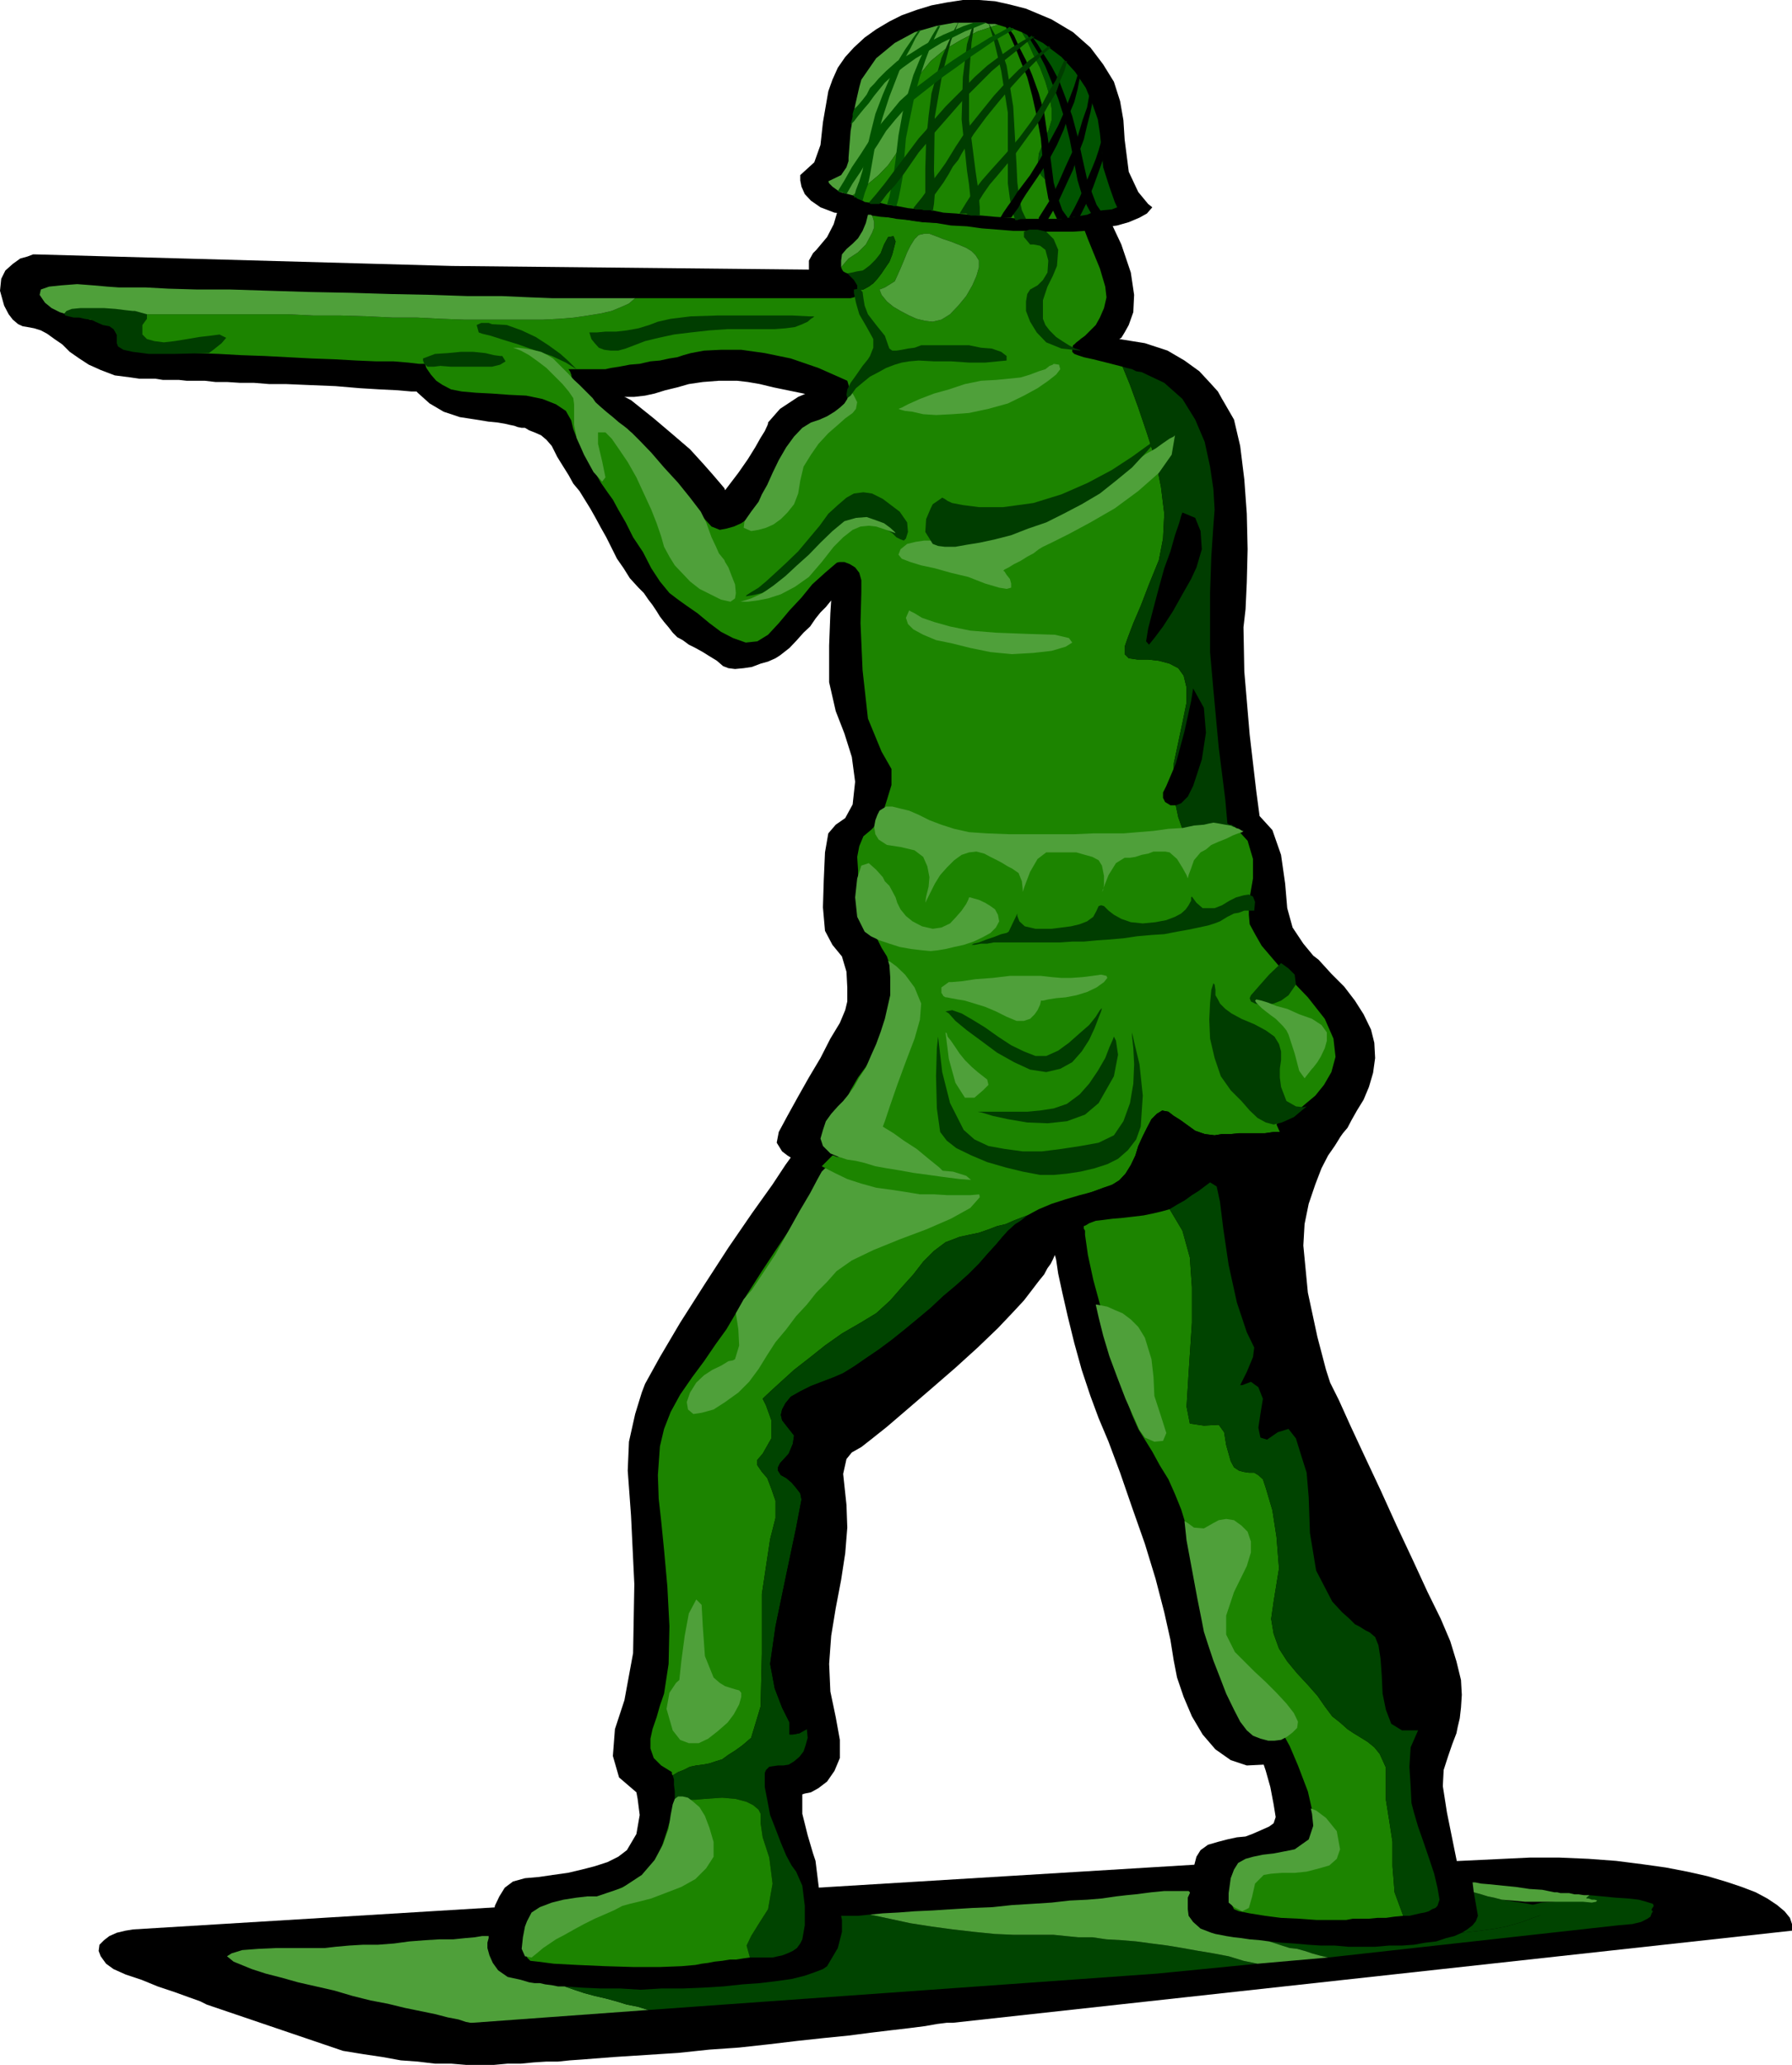 <svg height="480" viewBox="0 0 312.624 360" width="416.832" xmlns="http://www.w3.org/2000/svg"><path style="fill:#000" d="M453.95 577.545v-1.152l-.36-1.08-.936-1.152-1.296-1.08-1.728-1.152-2.016-1.08-2.448-.936-2.808-.936-3.168-.936-3.528-.792-3.744-.72-4.104-.576-4.536-.576-4.824-.36-5.04-.216h-5.256l-16.632.792h-33.624l-1.152.144h-2.016L164.51 577.329l-1.296.216-1.512.36-1.296.576-.936.72-.792.792-.144 1.08.36.936.936 1.296 1.296.936 2.088.936 2.808.936 2.808 1.152 2.808.936 2.592.936 2.016.72 1.152.576 23.76 8.064 3.528.576 3.384.504 3.168.576 2.952.216 3.024.36h2.808l2.592.216h4.896l2.376-.216h2.304l2.232-.216 2.232-.144h2.016l2.088-.216 2.088-.144 5.544-.432 5.616-.36 5.616-.36 5.472-.576 5.184-.36 5.256-.576 4.824-.576 4.68-.504 4.32-.432 3.888-.504 3.6-.432 3.096-.36 2.808-.36 2.016-.36 1.728-.216h1.08zm-156.384-289.44-77.4-.792-72.648-2.016h-.432l-.936.36-1.296.36-1.296.936-1.296 1.152-.72 1.44-.216 2.088.72 2.592.792 1.512.72.936.936.792.792.36.864.144 1.152.216 1.152.36 1.08.576 1.296.936 1.368.936 1.296 1.296 1.656 1.152 1.656 1.08 2.088.936 2.448.936 2.808.36 1.44.216h2.808l1.368.216h2.808l1.296.144h3.168l1.872.216h2.016l2.232.144h2.448l2.664.216h2.952l3.384.144 5.256.216 4.248.36 3.6.216 2.952.144 2.448.216h2.016l1.512.216h5.4l2.088.144h4.824l2.808.216h5.472l2.808.144h5.04l2.232.216h4.68l1.872-.216 1.656-.36 1.872-.576 2.088-.504 2.016-.576 2.448-.36 2.808-.216h3.168l1.872.216 2.088.36 2.376.576 2.448.504 2.808.576 2.592.792 2.808.72 2.664.72 2.592.792 2.448.72 2.016.576 2.016.72 1.512.432 1.08.36.936.36h.216l25.56-3.528-11.016-20.808z" transform="translate(-141.326 -240.945)"/><path style="fill:#000" d="M287.846 270.105v.432l.216 1.08v1.728l-.216 2.016-.36 2.232-.72 2.448-1.152 2.232-1.872 2.232-.576.576-.72 1.296v1.872l2.016 1.728.432.936 1.08 1.656.936 1.152.36-.792.216 1.872.576 1.512.36 1.296.216 1.512.144.72.792.36 1.08.432h1.296l1.152.144 1.08-.144.936-.216.576-.36.936.36.792 1.656 1.008 1.728 1.152.936-.936.144-2.376.432-3.384.72-4.104 1.152-4.32 1.296-3.888 1.656-3.168 2.088-2.088 2.376v.216l-.144.36-.432.936-.72 1.152-.936 1.656-1.296 2.088-1.656 2.376-2.304 3.024-.144-.36-.792-.936-1.296-1.512-1.656-1.872-2.232-2.448-3.024-2.592-3.312-2.808-3.96-3.168-7.632-3.96-.216-.36-.936-.72-1.152-1.296-1.872-1.512-2.232-1.512-2.808-1.296-3.168-1.152-3.528-.576h-3.384l-2.016.792-1.152.936-.36 1.08.144 1.152.936 1.296.936.936 1.368.792h-.576l-.576.144h-.72l-.936-.144-.936-.216-1.152-.576-1.296-.576-1.296-.72-1.512-.36-1.512-.216-1.296-.144h-2.808l.216.36.504 1.08.792 1.728 1.296 1.872 1.656 1.872 2.088 1.872 2.448 1.44 2.808.936 2.808.432 2.232.36 1.512.144 1.296.216.936.216.72.144.576.216.72.144h.576l.72.432.936.36 1.152.504.936.792.936 1.08.576 1.152.36.72.576.936.72 1.152.72 1.152.792 1.44 1.08 1.296.936 1.512.936 1.512.936 1.656.936 1.728.936 1.656.936 1.872.936 1.872 1.152 1.656 1.08 1.728 1.512 1.656.936.936.792 1.152.72.936.72 1.08.576.936.72.936.792.936.72.936.792.792.936.504 1.08.792 1.152.576 1.296.72 1.152.72 1.296.792 1.08.936.936.36 1.152.144 1.512-.144 1.44-.216 1.512-.576 1.296-.36 1.296-.576.792-.504 1.656-1.296 1.296-1.368 1.152-1.296 1.152-1.08.936-1.368.864-1.08.936-.936.936-1.152-.144 2.232-.216 5.616v6.408l1.152 5.04 1.512 3.888 1.296 4.104.576 4.32-.432 3.96-1.296 2.376-1.656 1.152-1.296 1.512-.576 3.312-.216 4.896-.144 4.68.36 4.104 1.296 2.448 1.656 2.016.792 2.664.144 2.736v2.448l-.36 1.512-.936 2.232-1.656 2.736-1.728 3.384-2.016 3.384-1.872 3.312-1.872 3.384-1.512 2.808-.36 1.872.936 1.512.936.72.576.36-.936 1.296-2.232 3.384-3.6 5.04-4.104 5.976-4.248 6.552-4.176 6.552-3.528 5.976-2.592 4.68-.576 1.512-1.152 3.744-1.08 4.824-.216 5.04.576 7.848.576 11.952-.216 12.024-1.512 8.208-1.656 5.04-.36 4.68 1.08 3.744 3.024 2.592.216 1.152.36 2.808-.576 3.312-1.656 2.808-1.512 1.152-1.872.936-2.232.72-2.232.576-2.448.576-2.592.36-2.448.36-2.448.216-2.088.576-1.44 1.08-.936 1.512-.792 1.656-.144 2.088v2.016l.144 2.088.432 2.088h1.08l1.152.144h3.744l2.232.216h2.592l3.024.144h19.944l3.384-.144 3.384-.216 14.4-.72.36-1.296.576-3.384.36-5.04-.72-5.832-.432-1.296-.936-3.168-.936-3.744v-3.384l.432-.144 1.08-.216 1.296-.72 1.512-1.152 1.296-1.872.936-2.232v-3.168l-.72-3.96-.936-4.464-.216-4.824.36-4.896.792-4.824.936-4.896.72-4.68.36-4.464-.144-3.96-.576-5.4.576-2.592.936-1.152 1.656-.936 1.656-1.296 2.808-2.232 3.528-3.024 4.104-3.528 4.32-3.744 3.888-3.528 3.528-3.384 2.664-2.808 1.872-2.016 1.44-1.872 1.152-1.512.936-1.152.576-1.08.576-.792.36-.72.36-.792.216.792.36 2.448.72 3.312.936 4.104 1.152 4.68 1.296 4.68 1.512 4.536 1.44 3.888 1.728 4.104 2.016 5.4 2.088 6.048 2.232 6.336 1.872 6.12 1.512 5.832 1.08 4.824.576 3.6.576 2.952 1.152 3.384 1.44 3.384 1.872 3.168 2.232 2.592 2.664 1.872 2.808.936 2.952-.144.36 1.08.792 2.808.576 3.024.36 2.232-.36 1.08-.792.576-1.296.576-1.656.72-1.152.432-1.512.144-1.656.36-1.656.432-1.728.504-1.296.936-.72 1.152-.432 1.656v3.168l.576 2.304.936 1.8 1.872 1.728.792.576 1.296.36 1.656.36 1.872.36 2.232.36 2.448.216 2.448.36 2.592.216 2.592.144 2.448.216 2.448.216 2.016.144h1.872l1.728.216h3.528l1.872-.216 2.088-.36 2.016-.576 2.088-.72 1.656-.792 1.296-1.08.576-1.296-.216-4.32-1.296-6.336-1.296-6.408-.72-4.608.144-2.808.792-2.448.72-2.088.72-1.872.216-1.08.36-1.512.216-1.872.144-2.232-.144-2.592-.792-3.24-1.08-3.528-1.656-3.888-2.304-4.68-2.592-5.616-2.808-5.976-2.808-6.192-2.808-5.976-2.448-5.256-2.016-4.464-1.512-3.024-.72-2.232-1.512-5.76-1.656-7.704-.792-8.208.216-3.744.72-3.528 1.152-3.384 1.08-2.808 1.152-2.232 1.152-1.656.72-1.152.216-.36.144-.216.36-.504.792-.936.72-1.368.936-1.656 1.152-1.872.936-2.232.72-2.448.36-2.592-.144-2.664-.576-2.304-1.296-2.664-1.512-2.376-1.872-2.448-2.232-2.232-2.232-2.448-.936-.72-1.728-2.088-1.872-2.808-.936-3.384-.36-4.248-.72-5.04-1.512-4.32-2.232-2.448-.576-4.32-1.152-9.864-.936-11.016-.144-7.704.36-3.168.216-4.68.144-5.76-.144-6.192-.432-5.976-.72-5.832-1.08-4.608-1.872-3.24-.216-.36-.72-1.296-1.368-1.512-1.872-2.016-2.592-1.872-2.952-1.728-3.96-1.296-4.464-.72.36-.216.576-.936.72-1.296.792-2.232.144-3.024-.576-3.888-1.656-4.896-2.808-5.976-.216-.144-.72-.36-.936-.792-1.512-.72-1.872-.936-2.016-1.152-2.664-.936-2.808-1.08-3.168-.936-3.528-.792-3.744-.72-4.104-.36-4.464-.216-4.68.216-4.824.576z" transform="translate(-141.326 -240.945)"/><path style="fill:#1c8400" d="m369.494 414.825-3.384-3.528-2.592-3.024-2.088-2.448-1.152-2.016-.936-1.728-.144-1.656v-1.512l.144-1.512.576-3.312v-3.384l-.936-3.168-2.232-2.448-1.296.36-1.296.36-1.296.216h-3.96l-.72-.216-.576-.36-.72-2.016-.792-3.744v-5.616l1.512-7.128.72-3.528v-2.592l-.504-2.088-.936-1.296-1.512-.792-1.872-.504-1.872-.216h-1.872l-1.512-.216-.72-.72v-1.296l.576-1.656.936-2.448 1.296-3.024 1.44-3.744 1.728-4.248.72-3.744.216-4.32-.576-4.68-.936-4.68-1.512-4.68-1.512-4.464-1.44-3.96-1.296-3.168-2.808-.72-2.304-.576-1.656-.36-1.08-.36-.576-.216-.36-.36v-.576l.144-.576.216-.144.36-.36.576-.432.144-.144.792-.576.72-.72 1.152-1.152.72-1.296.72-1.656.432-1.872-.216-1.872-.936-3.168-1.152-2.808-.936-2.304-.72-1.872-2.232.216h-7.272l-2.448-.216-2.592-.144-2.808-.216-2.448-.144-2.592-.216-2.664-.216-2.232-.144-2.448-.216-2.016-.36-1.8-.216-1.872-.144-1.512-.216.216.576.144.576v.936l-.36.936-1.08 2.016-1.368 1.368-1.656 1.08-1.296 1.512.144.36.216.36.36.216.36.144h.216l.576.216h.576l.72-.216.36-.144.36-.216.432-.144.144-.216.936-.72.72-.936.792-1.152.576-1.512.72-1.296.936-.144.36.936-.576 2.232-.504 1.296-.792 1.152-.576.864-.72.936-.72.792-.792.576-.936.504-1.08.216v.216h1.872l.936-.216 1.08-.216-.144-.36v-.36l.144-.216.216-.36-.216.36-.144.216v.36l.144.36.936-.36.936-.576.792-.504.432-.936.576-1.296.576-1.368.576-1.44.576-1.152.72-1.152.72-.72.936-.216h.936l1.152.432 1.296.504 1.296.432 1.296.504 1.368.576.936.576.72.72.576.936v1.152l-.432 1.512-.72 1.656-1.08 1.872-1.368 1.656-1.44 1.512-1.512.936-1.512.36-1.296-.144-1.512-.36-1.296-.576-1.512-.792-1.224-.72-1.152-.936-.936-1.152-.36-.936-1.08.216-.936.216h-1.872v.36l-.216.36-.36.216-.576.144h-37.584l-1.08.936-1.296.576-1.728.72-1.872.432-2.232.36-2.448.36-2.592.216-2.808.144h-13.824l-3.888-.144-4.176-.216h-4.248l-4.536-.216-4.608-.144h-4.68l-4.536-.216h-32.904l-1.872.216h-3.168l.936.144 1.152.216 1.296.36 1.296.216 1.728.36.936.576.36.72.36.72.216.792.72.936 1.152.576 2.016.36 1.656.144h2.304l2.808.216 3.168.216 3.744.144 3.888.216 4.104.144 4.104.216 4.104.216 3.96.144 3.888.216 3.384.144h3.024l2.592.216 1.872.216h1.152l.936.144h1.44l1.728.216h2.016l2.448.144 2.448.216h2.592l2.592.216h15.192l.936-.216 1.44-.216 1.872-.36 1.728-.144 1.872-.432 1.656-.144 1.656-.36 1.368-.216 1.08-.36 1.296-.36 2.304-.432 2.952-.144h3.528l4.104.576 4.536.936 4.824 1.656 5.04 2.232.216.72.36 1.728-.36 2.016-1.512 1.872-1.08.576-.936.216-.936.144-.792.432-.936.504-.936 1.296-.936 2.088-1.08 3.024-.792 3.312-.144 3.168.576 2.664.936 2.232 1.08 1.872 1.296 1.512 1.296 1.08.936.576.936.36 1.152.216h1.152l.936.36.936.576.72.936.36 1.296v2.088l-.144 5.4.36 8.208.936 8.424 2.376 5.76 1.728 3.024v2.808l-.792 2.592-.72 2.232v.216l-.216.72-.72.936-1.152 1.152-1.296 1.08-.72 1.728-.36 1.872.144 2.232v2.232l-.144 2.448.144 2.592 1.368 2.448.864 1.296 1.152 1.152.72 1.44.936 1.512.576 1.728.576 1.872.216 2.232v2.232l-.432 2.232-.504 2.088-.792 1.728-.936 1.728-1.296 1.656-1.08 1.728-1.368 1.872-1.296 2.232-1.08 2.232-1.368 1.872-.936 1.656-.504 1.296-.432 1.368.216 1.08.72.936 1.512.936-.576.936-1.656 2.448-2.448 3.528-2.952 4.32-3.024 4.464-2.952 4.464-2.664 4.176-1.872 3.168-1.656 2.808-1.872 2.592-2.016 2.952-2.088 2.808-2.088 3.024-1.656 3.024-1.152 2.952-.72 3.024-.36 5.04.144 4.104.432 3.888.504 5.04.576 6.408.36 6.912-.144 6.552-.792 5.184-.72 2.088-.576 2.016-.72 2.088-.36 1.656v1.728l.576 1.656 1.296 1.296 1.872 1.152v.36l.144.216.936-.576.936-.36 1.152-.576 1.08-.216 1.152-.144 1.152-.216 1.08-.36 1.152-.36 1.08-.792 1.152-.72 1.296-.936 1.512-1.296 1.656-5.472.216-9.144v-10.44l1.44-9.576.936-3.672v-3.024l-.72-2.088-.72-1.872-.936-1.08-.792-1.152v-.936l.936-1.08 1.512-2.664v-3.168l-.936-2.592-.576-1.152.36-.36 1.152-1.08 1.656-1.512 2.304-2.088 2.592-2.016 2.808-2.232 2.952-2.088 3.24-1.872 2.736-1.656 2.448-2.232 2.016-2.304 2.016-2.232 1.728-2.232 1.872-1.872 2.016-1.512 2.448-.936 1.656-.36 1.728-.36 1.656-.576 1.512-.576 1.512-.36 1.296-.576 1.296-.504 1.152-.432 2.016-1.08 2.232-.936 2.448-.792 2.448-.72 2.232-.576 1.872-.72 1.656-.576 1.152-.72 1.08-1.152.936-1.512.792-1.656.504-1.656.792-1.728.72-1.44.792-1.512.936-.936.936-.576 1.08.216.936.72 1.152.72 1.296.936 1.296.936 1.656.576 1.728.216 1.296-.216h1.512l1.44-.144h4.536l1.512-.216h1.08l-.576-1.296.576-.792 1.512-.72 1.872-1.152 1.08-.936 1.728-1.44 1.512-1.872 1.296-2.232.72-2.664-.36-3.168-1.512-3.456z" transform="translate(-141.326 -240.945)"/><path style="fill:#040" d="m291.446 471.56-3.24 1.873-2.952 2.088-2.808 2.232-2.592 2.016-2.304 2.088-1.656 1.512-1.152 1.08-.36.36.576 1.152.936 2.592v3.168l-1.512 2.664-.936 1.08v.936l.792 1.152.936 1.08.72 1.872.72 2.088v3.024l-.936 3.672-1.44 9.576v10.44l-.216 9.144-1.656 5.472-1.512 1.296-1.296.936-1.152.72-1.08.792-1.152.36-1.08.36-1.152.216-1.152.144-1.08.216-1.152.576-.936.36-.936.576.216.72v.936l.144 1.152v1.296l.936.144h2.664l1.512-.144 3.168-.216 2.376.216 1.872.504 1.152.576.936.792.36.72v1.656l.36 2.448 1.152 3.528.576 4.536-.792 4.464-1.656 2.592-1.296 2.088-.792 1.656.576 2.088h3.96l.936-.216.72-.144.936-.36.936-.432.72-.504.576-.792.36-.72.432-2.448v-3.384l-.432-3.528-1.08-2.448-.792-1.08-.936-1.728-.936-2.232-.936-2.448-.936-2.376-.504-2.664-.432-2.232v-2.448l.216-.504.576-.576 1.512-.216h.936l.936-.144.936-.576.936-.792.72-.936.36-1.08.36-1.296-.144-1.512-1.296.72-1.152.216h-.576v-2.088l-1.296-2.592-1.296-3.384-.792-4.248.936-6.552 1.872-9 1.728-8.208.936-4.896-.216-1.08-.72-.936-.792-.936-.936-.792-.936-.504-.504-.792v-.576l.36-.72 1.512-1.656.72-1.728.216-1.44-1.368-1.728-.72-.936-.216-.936.216-.936.576-1.08.936-1.152 1.656-.936 1.872-.936 2.448-.936 1.512-.576 1.656-.72 1.872-1.152 2.088-1.44 2.232-1.512 2.232-1.656 2.16-1.728 2.448-2.016 2.232-1.872 2.232-2.088 2.232-1.872 2.088-1.872 1.872-1.872 1.44-1.656 1.512-1.656 1.152-1.368.936-1.08 1.08-.936 1.152-.792 1.152-.936-1.152.432-1.296.504-1.296.576-1.512.36-1.512.576-1.656.576-1.728.36-1.656.36-2.448.936-2.016 1.512-1.872 1.872-1.728 2.232-2.016 2.232-2.016 2.304-2.448 2.232z" transform="translate(-141.326 -240.945)"/><path style="fill:#1c8400" d="m275.318 573.8.792-4.463-.576-4.536-1.152-3.528-.36-2.448v-1.656l-.36-.72-.936-.792-1.152-.576-1.872-.504-2.376-.216-3.168.216-1.512.144h-2.664l-.936-.144-.144 1.296-.216 1.296-.576 1.512-.36 1.296-.936 2.808-.936 2.016-1.08 1.728-1.296 1.296-1.512.936-1.512.936-1.512.72-1.656.792-1.872.72-2.088.36-2.016.216-2.088.36-2.016.36-1.512.792-1.152.936-.72 1.656-.576 3.024-.144 1.656.144.936.576.576 1.296.144 2.808.36 4.104.216 4.896.216 4.824.144h4.68l3.744-.144 2.448-.216 1.08-.216 1.152-.144 1.08-.216 1.368-.144 1.296-.216h1.08l1.368-.216 1.08-.144-.576-2.088.792-1.656 1.296-2.088z" transform="translate(-141.326 -240.945)"/><path style="fill:#000" d="m350.414 448.593 2.016-1.512 1.152.72.576 2.664.576 4.68.936 6.336 1.44 6.552 1.728 5.184 1.296 2.664-.216 1.656-1.08 2.592-1.152 2.304h.36l1.512-.576 1.296.936.792 2.016-.432 2.664-.36 2.376.36 1.728 1.152.36 1.872-1.296 1.872-.576 1.296 1.656.936 3.024.936 2.952.36 4.32.216 6.192 1.08 6.552 2.808 5.4 1.728 1.872 1.296 1.152.936.936.72.36.576.36.576.36.72.36.936.792.576 1.44.36 2.304.216 2.952.144 3.168.576 2.808.936 2.448 1.872 1.152h2.808v-.216h.216v-.216l1.08-3.744-.36-5.184-1.296-5.256-1.872-4.32-1.656-2.952-2.808-5.256-3.384-6.696-3.744-7.488-3.744-7.848-3.384-7.272-2.592-6.048-1.296-4.248-.936-6.768-.36-6.696-.432-5.976-.504-4.32v-1.656l.36-1.872.72-1.872 1.152-1.872.72-1.872.792-1.728.144-1.296-.576-1.08-.144-.216v-.144h-.216v-.216h-1.08l-1.512.216h-4.536l-1.44.144h-1.512l-1.296.216-1.728-.216-1.656-.576-1.296-.936-1.296-.936-1.152-.72-.936-.72-1.08-.216-.936.576-.936.936-.792 1.512-.72 1.44-.792 1.728-.504 1.656-.792 1.656-.936 1.512-1.08 1.152-1.512.936-2.232.72-2.664.936-2.952.936-3.024 1.152-2.952 1.296-2.808 1.656-2.232 2.232-1.152 1.368-1.512 1.656-1.44 1.656-1.872 1.872-2.088 1.872-2.232 1.872-2.232 2.088-2.232 1.872-2.448 2.016-2.16 1.728-2.232 1.656-2.232 1.512-2.088 1.44-1.872 1.152-1.656.72-1.512.576-2.448.936-1.872.936-1.656.936-.936 1.152-.576 1.08-.216.936.216.936.72.936 1.368 1.728-.216 1.44-.72 1.728-1.512 1.656-.36.72v.576l.504.792.936.504.936.792.792.936.72.936.216 1.08-.936 4.896-1.728 8.208-1.872 9-.936 6.552.792 4.248 1.296 3.384 1.296 2.592v2.088h.576l1.152-.216 1.296-.72-.216-.576-.144-.576-.216-.504-.216-.576-1.44-4.536v-4.608l.72-4.32.72-3.744.792-4.896 1.08-6.912.216-7.848-1.656-7.416-.216-.432-.216-1.08.432-1.872 2.016-2.664.936-.936 1.512-1.08 1.872-1.296 2.448-1.728 2.376-1.872 3.024-2.016 2.88-2.232 3.24-2.448 3.312-2.448 3.384-2.808 3.384-2.808 3.168-2.952 3.168-3.024 2.952-2.952 2.808-3.168 2.448-3.24.36-.504.936-.576 1.368.36 1.08 2.592.36-.144.576-.36.576-.216.576-.216 2.016-.504 2.448-.432 2.448-.36 2.592-.576 2.448-.72 2.448-.576 1.8-.936z" transform="translate(-141.326 -240.945)"/><path style="fill:#003d00" d="m343.502 338.577-1.728 4.248-1.44 3.744-1.296 3.024-.936 2.448-.576 1.656v1.296l.72.72 1.512.216h1.872l1.872.216 1.872.504 1.512.792.936 1.296.504 2.088v2.592l-.72 3.528-1.512 7.128v5.616l.792 3.744.72 2.016.576.36.72.216h3.96l1.296-.216 1.296-.36 1.296-.36-.36-.216-.216-.144h-.36l-.36-.216-.36-4.104-1.152-9.144-.936-10.08-.576-6.552v-10.296l.216-6.336.36-5.4.216-2.808-.216-3.6-.576-3.888-.936-4.32-1.656-3.888-2.232-3.6-3.168-2.808-3.96-1.872-.936-.144-.72-.36-.936-.216-.72-.216 1.296 3.168 1.44 3.96 1.512 4.464 1.512 4.68.936 4.68.576 4.68-.216 4.32z" transform="translate(-141.326 -240.945)"/><path style="fill:#000" d="m342.35 277.089-.72-.576-1.728-2.088-1.656-3.528-.72-5.616-.216-3.384-.576-3.312-1.08-3.384-1.872-3.024-2.232-2.952-3.024-2.664-3.744-2.232-4.464-1.872-2.808-.72-2.592-.576-2.808-.216h-2.808l-2.808.432-2.664.504-2.592.792-2.592.936-2.16 1.08-2.304 1.368-2.016 1.44-1.872 1.728-1.512 1.656-1.296 1.872-.936 2.088-.72 2.016-.936 5.4-.432 3.96-1.08 3.024-2.448 2.232v.936l.216 1.08.576 1.296 1.08 1.152 1.656 1.152 2.448.936 3.6.36h11.664l2.808.144 2.448.36 2.232.432 1.656.72.36.216 1.152.144h1.512l1.656.216 2.232.144 2.448.216h7.848l2.592-.216 2.664-.144 2.448-.36 2.016-.576 1.872-.792 1.296-.72z" transform="translate(-141.326 -240.945)"/><path style="fill:#1c8400" d="m285.83 313.665-.216.216-.72.36-1.152.936-1.296 1.152-1.512 1.296-1.512 1.872-1.44 2.016-1.152 2.448-1.152 2.448-1.08 1.872-1.296 1.656-1.296 1.296-1.368.936-1.296.576-1.296.36-1.152.216-1.44-.576-1.728-1.872-2.016-2.448-2.232-2.736-2.304-2.808-2.232-2.808-1.872-2.088-1.872-1.296-1.44-.72-1.512-.936-1.296-1.152-1.152-1.152-1.296-1.296-.936-1.08-.936-.936-.72-.936-.576-.792-.216-.72-.144-.72-.216-.576-.576-.792-.72-.72-1.152-.576-1.872-.72-2.592-.792-3.384-.504-3.744-.792-3.744-.36-3.312-.36-2.664.144-1.872.432-.504.936.36 1.08.36 1.296.36 1.152.792 1.152.936 1.08 1.08.72 1.512.792 1.872.36 2.448.216 2.808.144 2.952.216 3.024.144 2.808.576 2.376.936 1.728 1.152.936 1.656.36 1.512.72 1.872.936 1.872.936 1.872 1.152 1.872 1.08 1.872 1.152 1.656.936 1.296.936 1.728 1.296 2.232 1.296 2.592 1.728 2.592 1.44 2.808 1.512 2.304 1.656 2.016 1.512 1.152 1.512 1.08 1.872 1.296 2.088 1.728 2.016 1.512 2.088 1.08 2.232.792 2.016-.216 1.872-1.152 1.872-2.016 1.872-2.232 2.088-2.232 1.872-2.304 2.232-2.016 2.016-1.728 2.304-.936 2.232-.144 2.232-.36 1.656-1.368 1.296-2.016 1.08-2.808.576-2.808.36-2.952v-2.664l-.36-2.016-.216-3.96.936-3.744.576-2.808-.936-1.296h-1.296l-1.656.216-1.656.504-1.872.576-1.872.792-1.656.72-1.728.936z" transform="translate(-141.326 -240.945)"/><path style="fill:#000" d="m330.614 281.193-.216-.576v-.36l-.216-.576v-.36l.216-.216.216-.36.144-.216.216-.144-.36.144h-.576l-.36.216-1.152.144-1.512.216h-3.888l-2.448-.216h-2.592l-2.808-.144-2.808-.216-3.024-.36-2.808-.144-2.952-.432-2.592-.144-2.664-.36-2.376-.432-2.016-.144-1.872-.36v.36l.36.576.216.72v.576l1.44.144 1.728.216 1.8.36 2.232.216 2.232.36 2.448.144 2.592.432 2.808.144 2.592.36 2.808.216 2.664.216h2.808l2.592.144h4.896z" transform="translate(-141.326 -240.945)"/><path style="fill:#4fa03a" d="m299.582 260.817.144-2.232.792-2.304 1.296-2.376 1.872-2.304 2.448-2.016 2.808-1.656 2.952-1.512 3.528-1.152-.504-.144h-1.152l-.576-.216h-5.4l-3.168.576-3.744 1.08-3.456 1.872-3.24 2.664-2.592 3.744-.36 1.296-.72 3.168-.792 4.464-.36 4.68v.576l-.36 1.08-.936 1.368-2.232 1.08.144.36.576.576 1.296.936 2.232.576 1.368-.936 1.44-1.152 1.728-1.44 1.656-1.728 1.296-1.872 1.224-2.232.576-2.448z" transform="translate(-141.326 -240.945)"/><path style="fill:#005400" d="m326.51 279.105-.576-1.872-.36-1.872-.576-1.512-.792-1.08-1.296-1.296-.576-1.512.216-2.232 1.656-3.96.576-1.872v-2.016l-.36-2.232-.72-2.448-.936-2.448-1.152-2.232-.936-2.088-1.08-1.872 3.672 1.872 3.24 2.448 2.376 2.592 1.872 2.808 1.152 2.808.936 2.664.36 2.376.216 2.088.36 3.888 1.08 3.384.936 2.664.432.936-.936.36-1.512.144-1.512.216-1.296.576z" transform="translate(-141.326 -240.945)"/><path style="fill:#1c8400" d="m324.206 263.769.576-1.872v-2.016l-.36-2.232-.72-2.448-.936-2.448-1.152-2.232-.936-2.088-1.08-1.872-.936-.36-1.152-.36-.936-.216-1.152-.36-3.528 1.152-2.952 1.512-2.808 1.656-2.448 2.016-1.872 2.304-1.296 2.376-.792 2.304-.144 2.232-.216 2.376-.576 2.448-1.224 2.232-1.296 1.872-1.656 1.728-1.728 1.44-1.44 1.152-1.368.936.792.36.576.36.72.432.936.144h.36l.576-.144h.576l.144.144 1.512.36 1.584.216 1.872.36 2.088.216 2.016.144 2.088.432 2.232.144 2.232.216 2.232.144 2.304.216 2.232.144 2.016.216h7.344l-.576-1.872-.36-1.872-.576-1.512-.792-1.08-1.296-1.296-.576-1.512.216-2.232z" transform="translate(-141.326 -240.945)"/><path style="fill:#005400" d="m302.03 246.057-.216.144h-.216l-1.08 1.512-1.296 1.872-1.368 2.232-1.224 2.592-1.296 3.024-1.296 3.384-.936 3.744-.936 4.104-.36 2.016-.576 1.872-.576 1.512-.36 1.296h.36l.216.216.36.144.576.216.36-1.296.576-1.512.36-1.656.36-2.088.72-4.104 1.152-3.96 1.152-3.528 1.224-3.168 1.08-2.808 1.368-2.448.936-1.872zm3.312-.577h-.36l-.936 1.513-1.152 2.016-1.08 2.232-1.152 2.808-.936 3.168-.936 3.384-.72 3.96-.504 4.248-.36 2.664-.36 2.016-.36 1.728-.432 1.44h.792l.36.216h.504l.36-1.296.36-1.728.36-2.016.216-2.448.36-4.32.792-3.888.72-3.528.936-3.384.936-2.808.936-2.448.936-2.016z" transform="translate(-141.326 -240.945)"/><path style="fill:#003d00" d="m304.262 270.68.144-9.36 1.296-7.415 1.512-5.832 1.296-3.168h-.144v.216l-.792 1.44-.936 2.088-1.08 2.448-.792 2.808-.936 3.312-.504 3.96-.432 4.32-.144 4.824v4.32l-.216 1.512-.36 1.296.36.144h1.152l.36.216.216-1.296.144-1.728v-1.872zm7.272.217-1.152-9v-7.632l.432-5.832.504-3.528h-.144l-1.152 3.744-.72 5.76-.216 7.344.936 8.928.36 2.448.216 2.088v3.312h1.656v-1.44l-.144-1.728-.216-2.016z" transform="translate(-141.326 -240.945)"/><path style="fill:#000" d="m330.182 268.665-.864-3.96-.936-3.528-1.152-3.168-1.152-3.024-1.296-2.448-1.296-2.016-1.152-1.872-1.08-1.512h-.216l-.144-.144h-.36l.864 1.44 1.152 1.872 1.152 2.232 1.08 2.664 1.152 2.952 1.08 3.384.936 3.744.792 4.104.576 3.024.72 2.376.936 2.088.72 1.296h.36l.576-.144h.936l-.936-1.368-.72-1.872-.936-2.592zm-13.032-23.04h-.36l.72 1.512.936 2.088.936 2.376 1.152 2.808.864 3.24.792 3.528.72 3.888.36 4.32.432 3.384.504 2.808.792 2.016.72 1.512h1.512l.36-.216-.936-1.296-.72-2.016-.792-2.808-.504-3.96-.576-4.248-.576-3.96-.936-3.384-1.152-3.168-1.08-2.592-1.152-2.232-.936-2.088z" transform="translate(-141.326 -240.945)"/><path style="fill:#003d00" d="m313.766 244.905.936 3.024 1.296 5.4 1.152 7.272v12.312l.36 2.664.36 2.016.576 1.728h.36l.576-.216h.936l-.72-1.512-.432-2.016-.36-2.808-.144-3.168-.576-10.08-1.152-7.128-1.512-4.464z" transform="translate(-141.326 -240.945)"/><path style="fill:#005400" d="m300.662 258.369 2.664-2.088 2.592-2.016 2.448-1.728 2.232-1.656 2.232-1.512 1.872-1.296 1.872-1.08 1.656-.936-.144-.216h-.36l-.216-.216-1.656.936-1.872.936-1.872 1.152-2.232 1.296-2.304 1.512-2.376 1.656-2.448 1.872-2.808 2.088-1.656 1.512-1.656 2.016-1.872 2.232-1.656 2.448-1.656 2.592-1.512 2.232-1.296 2.304-1.152 1.872.36.144h.36l.432.216.36.144 1.08-1.872 1.368-2.016 1.44-2.448 1.512-2.232 1.512-2.448 1.656-2.016 1.656-1.872z" transform="translate(-141.326 -240.945)"/><path style="fill:#003d00" d="M321.83 247.353h-.432v-.216l-1.656.936-1.872 1.152-2.016 1.44-2.304 1.728-2.232 2.016-2.376 2.448-2.664 2.664-2.592 2.952-.792 1.152-1.296 1.44-1.296 1.728-1.512 2.016-1.584 2.088-1.512 2.016-1.512 1.872-1.296 1.512.36.216h1.512l1.296-1.728 1.512-1.656 1.44-1.872 1.296-1.872 1.296-1.872 1.296-1.512.936-1.296.792-.936 2.592-2.952 2.448-2.808 2.448-2.448 2.232-2.232 2.232-1.872 2.088-1.656 1.656-1.368zm2.808 1.872h-.216v-.216h-.216l-1.44 1.152-1.872 1.296-1.872 1.656-2.088 2.088-2.232 2.448-2.088 2.592-2.376 2.952-2.232 3.384-.792 1.296-.936 1.512-1.08 1.512-1.152 1.512-.936 1.656-.936 1.296-.936 1.152-.576.72.432.216h1.08l.36.144.792-.936.72-1.296.936-1.296.936-1.296.936-1.512.72-1.296.936-1.152.576-1.08 2.088-3.384 2.232-3.024 2.232-2.736 2.088-2.448 2.016-2.232 1.872-1.872 1.512-1.512z" transform="translate(-141.326 -240.945)"/><path style="fill:#000" d="m331.334 257.649-.36 2.016-.792 2.232-.72 2.448-.936 2.808-1.296 2.808-1.296 2.952-1.512 3.024-1.872 2.952v.216l-.216.216h1.512l.36-.216 1.728-2.952 1.296-2.808 1.296-2.808.936-2.808.936-2.448.576-2.448.576-2.232.36-1.872-.216-.36v-.216l-.144-.36zm2.448 11.016v-.36l-.216-.792v-.72l-.144-1.152-.432 1.512-.504 1.512-.576 1.44-.792 1.872-.72 1.728-.72 1.656-.936 1.872-.936 1.656h.36l.576-.144h.936l1.296-2.592 1.08-2.664.936-2.592zm-4.104-14.04v-.216l-.216-.144-.144-.216-.576 1.872-.792 2.088-.936 2.376-1.08 2.448-1.512 2.808-1.512 2.808-1.872 3.024-2.232 2.952-.72 1.152-.936 1.296-.792 1.152-.504.864h1.872l.504-.72.792-1.08.576-1.152.72-1.152 2.016-2.952 1.872-2.808 1.512-2.808 1.152-2.592.936-2.664.936-2.232.576-2.232z" transform="translate(-141.326 -240.945)"/><path style="fill:#003d00" d="M327.446 251.817v-.216h-.216l-.216-.144-.72 1.512-.72 1.872-1.368 2.232-1.296 2.448-1.656 2.592-2.088 2.808-2.376 2.808-2.664 2.952-1.512 1.728-1.44 1.872-1.296 2.016-1.152 1.872h1.152l.36.216h.576l.864-1.728 1.152-1.872 1.152-1.656 1.296-1.512 2.952-3.528 2.448-3.384 2.088-2.808 1.44-2.592 1.368-2.232.72-2.088.72-1.656z" transform="translate(-141.326 -240.945)"/><path style="fill:#005400" d="m311.174 244.905-1.728.576-1.656.72-1.872.792-1.872.936-1.872 1.08-2.016 1.296-2.304 1.296-1.944 1.728-.576.576-.72.72-.792.936-.72.72-.576 1.152-.72.936-.792.936-.72.72-.216.792v.504l-.144.576-.216.792.576-.576.72-.936.936-1.152.936-1.08.936-1.296.936-1.152.936-1.152.792-.72 2.304-1.872 2.304-1.656 2.232-1.296 2.232-1.368 2.232-1.08 1.872-.936 2.016-.792 1.728-.72h-1.728z" transform="translate(-141.326 -240.945)"/><path style="fill:#4fa03a" d="m293.462 281.553.36-.936v-.936l-.144-.576-.216-.576-.216-.144h-.504l-.36 1.44-.576 1.368-.792 1.296-.936.936-1.08.936-.792.936-.144 1.08v1.152l1.296-1.512 1.656-1.08 1.368-1.368zm10.584 15.48 1.512-.36 1.512-.936 1.44-1.512 1.368-1.656 1.08-1.872.72-1.656.432-1.512v-1.152l-.576-.936-.72-.72-.936-.576-1.368-.576-1.296-.504-1.296-.432-1.296-.504-1.152-.432h-.936l-.936.216-.72.72-.72 1.152-.576 1.152-.576 1.44-.576 1.368-.576 1.296-.432.936-.792.504-.936.576-.936.36.36.936.936 1.152 1.152.936 1.224.72 1.512.792 1.296.576 1.512.36z" transform="translate(-141.326 -240.945)"/><path style="fill:#003d00" d="m296.99 285.297.576-2.232-.36-.936-.936.144-.72 1.296-.576 1.512-.936 1.152-.936.936-.936.72-.36.216-.936.144-.936.216-.792.144.432.432.72.72.576.936v.936l1.08-.216.936-.504.792-.576.72-.792.72-.936.576-.864.792-1.152z" transform="translate(-141.326 -240.945)"/><path style="fill:#4fa03a" d="m205.406 296.097 4.536.216h4.248l4.176.216 3.888.144h13.824l2.808-.144 2.592-.216 2.448-.36 2.232-.36 1.872-.432 1.728-.72 1.296-.576 1.08-.936H237.59l-3.744-.144-4.896-.216h-5.976l-6.336-.216-7.056-.144-7.128-.216-7.272-.144-6.912-.216-6.768-.216h-5.76l-5.04-.144-3.96-.216h-4.68l-2.016-.144-2.448-.216-2.808-.216-2.808.216-2.088.216-1.44.504-.216.936.936 1.368 1.152.936 1.44.72 1.872.576h3.168l1.872-.216h32.904l4.536.216h4.68z" transform="translate(-141.326 -240.945)"/><path style="fill:#003d00" d="M164.87 295.16h-.36l-1.296-.143-1.728-.216-2.016-.144h-4.104l-1.512.144-.936.36-.36.432.144.36.576.144.936.216h.936l.936.216 1.152.144.72.36 1.296.576 1.152.216.72.504.576.936v1.512l.216.576.936.576 1.656.36 2.808.36h4.32l6.12-.144.792-.576 1.44-1.152.792-.936-1.152-.576-1.656.216-1.872.216-2.088.36-2.232.36-1.872.216-1.656-.216-1.296-.36-.792-.792v-1.656l.792-1.08v-.792zm77.04 10.153-.432-.432-.936-.936-1.44-1.296-2.088-1.512-2.232-1.44-2.448-1.152-2.592-.936-2.592-.144-.576-.216h-1.296l-.792.36.36 1.296.576.216 1.512.36 2.232.72 2.592.792 3.024 1.08 2.808.936 2.448 1.152zm-12.96-2.304h-.36l-1.08-.144-1.512-.36-2.088-.216h-2.232l-2.232.216-2.232.144-2.088.792v.36l.216.576.576.504h1.08l1.152-.144 1.872.144h7.128l1.44-.36.936-.576zm15.192-4.104h1.296l1.512-.144h1.872l1.872-.216 2.016-.36 1.872-.576 1.512-.576 2.232-.504 3.528-.432 4.536-.144h13.248l2.808.144h.936l-.216.216-.36.216-.576.504-.936.432-1.296.504-1.656.216-1.872.144h-8.208l-3.168.216-3.24.36-2.952.36-2.664.576-2.376.576-1.872.72-1.512.576-1.296.36h-1.296l-1.152-.144-.936-.36-.72-.792-.576-.72zm76.896-15.336h.576l1.152.216.936.72.504 1.872-.144 2.088-.792 1.296-.936.936-1.296.72-.504.792-.216 1.296v1.656l.72 1.872 1.152 1.872 1.656 1.728 2.664 1.08 3.312.36-.144-.144-.792-.216-1.08-.576-1.152-.72-1.08-.72-1.152-1.152-.72-.936-.432-1.08v-3.24l.792-2.376.936-1.872.72-1.728.216-2.808-.792-1.872-1.296-1.296-1.512-.36h-1.44l-.936.36v.936z" transform="translate(-141.326 -240.945)"/><path style="fill:#4fa03a" d="m289.358 308.625.36.36.576.936.576 1.152-.216 1.152-.576.72-1.296.936-1.296 1.152-1.656 1.44-1.728 1.872-1.296 1.872-1.296 2.088-.576 2.448-.36 2.232-.72 1.872-1.152 1.44-1.152 1.152-1.296.936-1.296.576-1.296.36-1.296.216-1.296-.576.144-1.152 1.152-1.656 1.296-1.728.576-1.296.936-1.656.936-2.088 1.08-2.232 1.296-2.232 1.368-1.872 1.44-1.512 1.512-.936 1.512-.504 1.296-.576 1.296-.792.936-.72.792-.72.504-.792.216-.936z" transform="translate(-141.326 -240.945)"/><path style="fill:#003d00" d="m271.43 344.913.144-.216.792-.504 1.296-.792 1.296-1.08 1.656-1.512 1.872-1.728 2.088-2.016 1.872-2.232 1.872-2.232 1.512-2.088 1.656-1.512 1.512-1.296 1.296-.72 1.656-.216 1.512.216 1.872.936 2.952 2.232 1.296 1.872.144 1.656-.36 1.152-.36.36-.576-.216-.72-.36-.72-.72-.936-.576-.936-.72-1.296-.432-1.296-.144-1.296.144-1.296.432-1.152.72-1.296.936-1.152.936-1.08 1.08-1.152 1.152-1.296 1.152-1.296 1.08-1.296 1.152-1.512.936-1.512 1.08-1.512.792-1.44.72-1.512.36z" transform="translate(-141.326 -240.945)"/><path style="fill:#4fa03a" d="M308.15 335.769h-.36l-.72-.216-1.368-.144-1.44-.216h-1.728l-1.44.216-1.512.36-1.152.936-.36.936.576.72 1.512.576 1.872.576 2.376.504 2.808.792 3.024.72 2.952 1.152 2.448.72 1.296.216.792-.216v-.72l-.216-.792-.576-.72-.36-.576-.216-.144.216-.216.72-.36.936-.576 1.152-.576 1.152-.72 1.08-.576.936-.72.72-.432 1.512-.72 3.024-1.512 3.744-2.016 4.248-2.448 4.104-3.024 3.6-3.168 2.232-3.168.576-3.384-.216.216-.72.36-1.152.792-1.296.936-1.656.936-1.512 1.08-1.656 1.152-1.512.936-1.728 1.296-2.232 1.512-2.592 1.656-3.024 1.656-2.952 1.728-3.168 1.296-3.024 1.152-2.808.36-2.016.144-1.512.432-.72.144-.432.36-.144.432-.36.144-.576.216z" transform="translate(-141.326 -240.945)"/><path style="fill:#003d00" d="m304.046 328.857-.36.72-.792 1.872-.144 2.232 1.296 2.088.936.36 1.152.144h1.872l2.016-.36 2.232-.36 2.664-.576 2.808-.72 2.952-1.152 3.168-1.08 3.024-1.512 3.168-1.656 3.168-1.872 2.808-2.232 2.808-2.304 2.592-2.808 2.448-2.808-.576.576-1.872 1.296-2.592 1.872-3.528 2.304-4.176 2.232-4.608 2.016-4.896 1.512-5.256.72h-4.248l-2.808-.36-1.872-.36-.792-.36-.504-.36-.432-.216-.504.36z" transform="translate(-141.326 -240.945)"/><path style="fill:#4fa03a" d="m297.566 333.897-.144-.216-.792-.72-1.08-.792-1.368-.504-1.656-.576-1.872.144-2.016.576-2.088 1.728-2.088 2.016-2.016 2.088-2.088 1.872-2.016 1.872-2.088 1.656-1.872 1.296-2.016.936-1.872.576h1.296l1.656-.216 1.872-.36 2.232-.72 2.448-1.296 2.448-1.728 2.232-2.592 2.088-2.664 1.656-1.656 1.656-1.296 1.368-.576 1.44-.144 1.296.144 1.728.576zm-29.88 4.68.144.36.576.936.576 1.512.576 1.44.144 1.512-.144.936-.792.576-1.656-.36-1.872-.936-1.872-.936-1.656-1.296-1.296-1.368-1.368-1.44-.936-1.512-.936-1.728-.504-1.8-.792-2.304-.936-2.376-1.296-2.808-1.296-2.808-1.512-2.664-1.512-2.232-1.296-1.872-1.08-1.08h-1.296v2.016l.72 3.024.576 2.808-.576.72-1.512-1.656-1.656-3.024-1.296-2.952-.432-2.232v-3.6l-.144-1.08-.792-1.152-1.08-1.296-1.296-1.296-1.512-1.512-1.512-1.152-1.512-1.08-1.44-.792-.936-.36-.432-.144h.936l1.152.144 1.296.216 1.512.36 1.152.576.936.576.72.72.936.936.936.936 1.08 1.152.936.864.936.936.792.792.576.576.504.72.792.72 1.08.936 1.152.936 1.08.936.792.576.72.576.216.216.576.504 1.296 1.296 2.016 2.088 2.232 2.592 2.448 2.664 2.088 2.592 1.872 2.448.936 1.872.936 2.592.72 1.512.576 1.296zm32.256 8.783.216.145.72.36 1.296.792 2.088.72 2.808.792 3.528.72 4.464.36 5.616.216 4.68.144 2.448.576.576.792-1.152.72-2.448.72-3.168.36-3.744.216-3.744-.36-3.528-.72-3.168-.792-2.808-.576-2.232-.936-1.728-.936-.936-.936-.36-1.08zm25.2-42.983-.144.144-.576.216-.72.576-1.152.36-1.512.576-1.656.504-2.088.216-2.232.216-2.592.144-2.808.576-2.808.936-2.592.72-2.448.936-2.088.936-1.08.576-.576.216.36.144.792.216 1.296.144 1.872.432 2.232.144 2.808-.144 2.952-.216 3.384-.72 3.384-.936 2.808-1.368 2.376-1.296 1.872-1.296 1.368-1.08.72-.936-.216-.792z" transform="translate(-141.326 -240.945)"/><path style="fill:#003d00" d="M290.294 291.417v.576l.36 1.728.576 2.016 1.296 2.232 1.152 2.088v1.512l-.432 1.08-.144.36-.36.576-.936 1.152-1.152 1.656-.936 1.296-.576 1.152-.144.936.144.576.576-.432.936-1.296 1.296-1.08 1.152-.936 1.512-.792 1.296-.72 1.512-.576 1.224-.36 1.296-.216 1.656-.144 2.664.144h2.952l3.168.216h2.808l2.232-.216 1.512-.144v-.792l-.936-.72-1.656-.576-1.872-.144-2.088-.432h-8.352l-1.152.432-1.152.144-1.08.216-.936.144h-.72l-.504-.36-.216-.576-.576-1.656-1.512-1.872-1.44-1.872-.576-1.512-.216-1.296-.144-1.08-.576-.576z" transform="translate(-141.326 -240.945)"/><path style="fill:#000" d="m347.606 330.297-.216.576-.36 1.296-.72 2.088-.792 2.808-1.08 2.952-.936 3.384-.936 3.528-.936 3.6-.36 2.232.504.576.936-1.152 1.512-2.016 1.728-2.664 1.656-2.952 1.512-2.664.936-2.016.936-3.168-.216-3.168-.936-2.304zm1.872 30.672-.36 2.232-1.152 5.256-1.512 5.616-1.656 3.888-.576 1.152v.936l.36.72.936.576h.936l.936-.36 1.152-1.152.936-1.872 1.512-4.608.72-4.68-.36-4.32z" transform="translate(-141.326 -240.945)"/><path style="fill:#4fa03a" d="m294.974 382.137-.216.144-.36.72-.36.936-.216 1.152.216 1.296.576.936 1.44.936 2.376.36 2.448.576 1.512 1.152.72 1.656.36 1.872-.144 1.656-.432 1.728-.144 1.08-.216.432.216-.432.36-.72.576-1.152.72-1.44.936-1.512 1.152-1.296 1.296-1.296 1.296-.936 1.296-.432 1.296-.144 1.368.36 1.08.576 1.152.576.936.504.936.576.72.36 1.152.792.576 1.44.144 1.368v.504l.36-1.08.936-2.448 1.296-2.232 1.512-1.152h5.256l1.512.432 1.296.36 1.08.576.576.936.36 1.8v1.512l-.144.936-.216.36.36-.936.792-2.016 1.296-2.088 1.512-.936h.936l.936-.144 1.08-.36 1.152-.216.936-.36h2.016l.792.144 1.296 1.152.936 1.512.72 1.296.216.576.144-.576.432-1.152.504-1.44 1.152-1.368.936-.504.936-.792 1.296-.576 1.296-.504 1.152-.576.936-.36.72-.216.216-.216h-.216l-.576-.36-.504-.144-.936-.432-.936-.144-1.152-.216-.936-.144-.72.144-.936.216-1.728.144-2.016.432-2.448.144-2.592.36-2.664.216-2.592.216h-5.256l-3.312.144h-11.448l-3.744-.144-3.168-.216-2.592-.576-2.232-.72-2.088-.792-1.872-.936-1.656-.72-1.512-.36-1.44-.36h-1.08z" transform="translate(-141.326 -240.945)"/><path style="fill:#4fa03a" d="m295.694 394.593-.36-.72-1.152-1.296-1.296-1.152-1.296.432-.72 2.232-.36 3.312.36 3.384 1.296 2.592 1.08.792 1.512.72 1.728.576 1.8.576 2.016.36 1.872.216 1.512.144 1.296-.144 1.296-.216 1.512-.36 1.656-.36 1.728-.576 1.656-.792 1.296-.72.936-.936.576-1.08-.216-1.152-.504-.936-.792-.576-.936-.576-1.08-.504-.792-.216-.72-.216h-.216l-.144.432-.36.72-.792 1.152-.936 1.08-1.08 1.152-1.512.72-1.512.216-1.872-.432-1.656-.864-1.152-.936-.936-1.152-.576-1.152-.288-.936-.576-1.08-.504-.936z" transform="translate(-141.326 -240.945)"/><path style="fill:#003d00" d="M360.134 399.705h-1.728l-.936.36-.864.144-1.152.576-1.296.792-.936.36-1.152.36-1.656.36-1.728.36-2.016.36-2.232.432-2.232.144-2.448.216-2.448.36-2.448.216-2.232.144-2.232.216h-2.016l-2.088.144h-11.592l-1.152.216h-1.08l-1.152.216h-.504l.36-.216.936-.216 1.296-.504 1.296-.432 1.296-.504.936-.216.36-.216 1.512-3.168v.432l.36.936.936.864 1.872.432h2.808l1.728-.216 1.656-.216 1.512-.36 1.296-.504 1.08-.792.576-1.08.36-.792.432-.144.504.144.792.792.936.72 1.296.72 1.656.576 2.088.216 2.232-.216 1.872-.36 1.512-.576 1.08-.576.792-.72.504-.72.432-.792v-.576l.144-.144.792 1.08 1.08.936h2.088l1.296-.504 1.296-.792 1.152-.576 1.296-.36.936-.144.72.36.36.936zm4.68 9.144-.576.576-1.512 1.44-1.656 1.872-1.512 1.728-.216.504.216.576.72.36.936.216h1.152l1.152-.216 1.296-.504 1.296-.936 1.296-1.872-.216-1.728-1.08-1.08zm4.464 24.984-.576.144-1.296-.144-1.656-.936-.936-2.448-.216-1.656v-1.512l.216-1.512v-1.512l-.36-1.296-.792-1.296-1.512-1.08-2.016-1.08-2.232-.936-1.728-.936-1.08-.792-.936-.936-.36-.72-.432-.72v-.936l-.144-.936-.216-.216-.36 1.152-.216 2.232-.144 2.952.144 3.312.792 3.384 1.08 3.168 1.728 2.448 1.872 1.872 1.44 1.656 1.368 1.296 1.44.792 1.368.36 1.44-.36 2.088-.936z" transform="translate(-141.326 -240.945)"/><path style="fill:#4fa03a" d="m370.214 427.28.216-.215.72-.936.576-.936.72-1.512.36-1.296v-1.44l-.936-1.296-1.656-1.08-2.232-.792-2.088-.936-1.872-.504-1.44-.576-1.152-.36-.936-.216-.216.216.216.36.936.936.72.576.936.72.792.576.72.72.576.576.576.72.36.72 1.08 3.312.792 3.024.936 1.296z" transform="translate(-141.326 -240.945)"/><path style="fill:#003d00" d="m306.278 417.273.576.36 1.152 1.296 2.016 1.656 2.448 1.8 2.808 2.088 2.952 1.656 2.808 1.296 2.808.432 2.448-.576 2.088-1.152 1.656-1.872 1.296-2.016.936-2.016.72-1.872.432-1.08.144-.576-.36.36-.72 1.152-1.152 1.44-1.656 1.44-1.872 1.656-1.872 1.368-2.088.936h-1.872l-2.016-.792-2.232-1.08-2.304-1.512-2.232-1.584-2.232-1.368-1.872-1.08-1.656-.576z" transform="translate(-141.326 -240.945)"/><path style="fill:#003d00" d="m335.654 421.665-.216.576-.576 1.296-.72 1.872-1.296 2.232-1.512 2.232-1.656 1.872-2.232 1.656-2.304.792-2.376.36-2.232.216h-8.64l.72.144 1.872.576 2.664.576 3.384.576 3.528.144 3.384-.36 3.168-1.152 2.376-2.016 2.664-4.68.72-3.744-.36-2.448z" transform="translate(-141.326 -240.945)"/><path style="fill:#003d00" d="m304.982 421.665-.216 2.016-.144 4.896.144 5.616.576 4.104 1.152 1.512 1.656 1.296 2.664 1.296 2.736 1.152 3.24.936 2.952.72 3.024.576h2.376l2.304-.216 2.376-.36 2.448-.576 2.232-.72 1.872-.936 1.728-1.512 1.44-1.872.792-2.232.36-5.4-.576-5.472-.936-3.888-.36-1.656v.72l.216 2.016.144 2.808-.144 3.384-.576 3.384-1.152 3.168-1.656 2.448-2.664 1.296-3.168.576-3.312.504-3.384.432h-3.384l-3.168-.432-2.808-.504-2.448-1.152-1.872-1.656-2.376-4.68-1.368-5.4-.504-4.32z" transform="translate(-141.326 -240.945)"/><path style="fill:#4fa03a" d="M306.854 412.16h.576l1.656-.143 2.448-.36 2.952-.216 3.024-.36h5.4l1.872.216 1.728.144h1.656l2.016-.144 1.728-.216 1.512-.216.936.216.144.36-.576.72-1.296.936-1.656.792-1.872.576-1.872.36-1.656.144-1.368.216-.936.216h-.36v.144l-.144.576-.432.936-.504.72-.792.792-1.08.36h-1.296l-1.728-.72-1.872-.936-1.872-.792-1.872-.576-1.656-.504-1.296-.216-1.152-.216-.72-.144h-.216l-.36-.216-.36-.576v-.936zm-.576 8.785.216.144.144.576.576.72.792 1.152.72 1.08.936 1.152 1.152 1.152 1.08.936 1.656 1.296.216.936-.936.936-1.512 1.296h-1.656l-1.656-2.592-1.152-4.176zm-10.008-12.456.216.72.144 2.088v3.168l-.936 4.104-.72 2.232-.792 2.16-.936 2.088-.864 2.016-1.152 1.728-.936 1.656-.936 1.296-.936 1.152-.936.936-1.152 1.296-.936 1.296-.504 1.512-.432 1.512.432 1.296 1.296 1.296 2.232.936 2.808.936 3.168.936 3.024.72 2.736.792 2.592.504 2.016.432h1.368l.72-.576-.36-.936-1.296-1.296-1.872-1.512-2.088-1.728-2.232-1.44-1.8-1.296-1.296-.792-.576-.36.36-.936.936-2.808 1.224-3.528 1.512-4.104 1.512-3.96.936-3.312.216-2.808-1.152-2.808-1.656-2.232-1.512-1.44-1.08-.792z" transform="translate(-141.326 -240.945)"/><path style="fill:#1c8400" d="m382.022 546.729-.936-1.152-1.152-.936-1.152-.72-1.296-.792-1.08-.72-1.296-1.152-1.368-1.08-1.296-1.728-1.296-1.872-1.656-1.872-1.872-2.016-1.728-2.088-1.44-2.232-.936-2.592-.432-2.592.432-3.024.936-5.76-.432-5.472-.72-4.68-1.152-3.888-.504-1.512-.792-.72-.72-.432h-.936l-.936-.144-.792-.216-.864-.576-.576-1.08-.792-2.808-.36-2.232-.936-1.296-2.592.144-2.448-.36-.576-2.952.36-5.832.576-8.784v-6.192l-.36-5.184-1.296-4.68-2.232-3.744-1.296.36-1.512.36-1.728.36-1.8.216-1.872.216-1.728.144-1.656.216-1.296.144-.576.216-.576.216-.576.36-.36.144v.432l.216.36v.72l.504 3.528.936 4.32 1.368 5.04 1.296 5.256 1.512 5.04 1.296 4.68 1.296 3.528 1.08 2.448 1.152 1.872 1.296 2.088 1.296 2.376 1.512 2.448 1.152 2.592 1.08 2.664.792 2.592.504 2.448.432 2.592.504 3.024.576 3.168.936 3.168.792 3.384.936 3.312.936 3.024.936 2.808.936 2.448.936 2.232 1.296 1.872 1.296 1.656 1.296 1.152 1.656.72 1.728.36 1.656-.144.792 1.44 1.44 3.384 1.728 4.536.936 4.104v2.808l-.576 2.016-1.152 1.296-1.08.36-1.728.216-1.872.216-2.016.36-1.872.36-1.872.576-1.152.72-.504.936-.432 2.232-.144 1.728v1.44l.576 1.152.864.36 1.872.36 2.664.432 2.808.36 3.168.144 2.952.216h5.256l1.152-.216h2.808l1.44-.144h1.512l1.512-.216 1.512-.144-1.512-4.104-.36-4.536v-4.248l-.576-3.744-.576-3.6v-5.616z" transform="translate(-141.326 -240.945)"/><path style="fill:#040" d="m387.566 555.297-.144-2.952-.216-3.384.216-3.384 1.296-2.952h-2.808l-1.872-1.152-.936-2.448-.576-2.808-.144-3.168-.216-2.952-.36-2.304-.576-1.44-.936-.792-.72-.36-.576-.36-.576-.36-.72-.36-.936-.936-1.296-1.152-1.728-1.872-2.808-5.4-1.08-6.552-.216-6.192-.36-4.32-.936-2.952-.936-3.024-1.296-1.656-1.872.576-1.872 1.296-1.152-.36-.36-1.728.36-2.376.432-2.664-.792-2.016-1.296-.936-1.512.576h-.36l1.152-2.304 1.08-2.592.216-1.656-1.296-2.664-1.728-5.184-1.44-6.552-.936-6.336-.576-4.68-.576-2.664-1.152-.72-2.016 1.512-1.152.72-1.296.936-1.296.72-1.296.792 2.232 3.744 1.296 4.68.36 5.184v6.192l-.576 8.784-.36 5.832.576 2.952 2.448.36 2.592-.144.936 1.296.36 2.232.792 2.808.576 1.08.864.576.792.216.936.144h.936l.72.432.792.72.504 1.512 1.152 3.888.72 4.68.432 5.472-.936 5.76-.432 3.024.432 2.592.936 2.592 1.44 2.232 1.728 2.088 1.872 2.016 1.656 1.872 1.296 1.872 1.296 1.728 1.368 1.08 1.296 1.152 1.08.72 1.296.792 1.152.72 1.152.936.936 1.152 1.08 2.376v5.616l.576 3.6.576 3.744v4.248l.36 4.536 1.512 4.104h1.08l.936-.216.936-.216.792-.144.72-.216.576-.36.576-.216.36-.36.36-1.08-.36-2.088-.576-2.448-.936-2.808-.936-2.736-.936-2.664-.72-2.448z" transform="translate(-141.326 -240.945)"/><path style="fill:#4fa03a" d="M332.486 468.393h.144l.792.144 1.08.216 1.296.576 1.368.576 1.44 1.08 1.296 1.296 1.152 1.872 1.152 3.744.36 3.168.144 3.24 1.152 3.528.936 2.952-.576 1.368-1.512.144-1.656-.72-.936-1.296-1.08-2.448-1.368-3.024-1.44-3.744-1.368-3.672-1.08-3.6-.792-3.168zm15.48 37.727.576.36 1.08.793 1.728.144 1.656-.936.936-.504 1.296-.216 1.368.216 1.296.936 1.08 1.08.576 1.728v1.872l-.72 2.376-2.232 4.536-1.368 4.104v3.312l1.512 3.024 1.512 1.512 1.872 1.872 2.016 1.872 1.872 1.872 1.728 1.872 1.296 1.656.72 1.512-.144 1.08-.792.792-.936.72-1.08.576-1.152.144h-1.08l-1.368-.36-1.296-.504-1.08-.936-1.152-1.512-1.08-2.088-1.368-2.808-1.08-2.808-1.152-2.952-.936-2.808-.72-2.232-.36-1.872-.792-3.96-.936-5.04-.936-5.04zm22.032 50.113.216.936.216 2.088-.792 2.376-2.448 1.728-1.8.36-1.872.36-1.872.216-1.728.36-1.296.36-1.296.72-.72 1.152-.576 1.512-.36 2.592v1.656l.936.792 1.44.72 1.152-.576.576-2.016.504-2.232 1.512-1.512 1.296-.216 1.872-.144h2.232l2.088-.216 2.232-.576 1.728-.504 1.296-1.152.576-1.656-.576-3.168-1.872-2.304-1.728-1.296zm-124.56 15.336h-1.656l-1.872.216-2.304.36-2.016.504-2.088.792-1.44.936-.792 1.512-.36.936-.36 1.872-.216 2.016.576 1.296 1.152.216.72-.576 1.296-1.08 2.232-1.512 1.512-.792 1.656-.936 1.728-.936 1.872-.936 1.656-.72 1.656-.72 1.512-.792 1.296-.36 1.512-.36 2.232-.576 2.448-.936 2.808-1.08 2.448-1.368 1.872-1.872 1.296-2.016v-2.592l-.72-2.448-.792-2.088-.936-1.512-1.08-.936-.936-.72-.936-.216h-.792l-.576.432-.36.936-.36 1.872-.36 2.376-.936 2.664-1.512 2.808-2.232 2.592-3.384 2.232zm14.4-37.729-.576.505-1.152 1.728-.504 2.808 1.08 3.744 1.296 1.656 1.512.576h1.728l1.656-.792 1.656-1.296 1.728-1.512 1.08-1.44.936-1.728.36-1.296v-.72l-.36-.432-.576-.144-.72-.216-1.152-.36-.936-.576-1.08-.936-1.512-3.744-.36-5.04-.216-3.888-.936-.936-1.296 2.448-.72 3.888-.576 4.32zm9.72-55.943-.36.216-.792.144-1.296.792-1.512.72-1.44.936L262.79 482l-1.08 1.728-.576 1.656.216 1.296.936.792 1.44-.216 2.088-.576 2.016-1.296 2.304-1.656 1.872-1.872 1.656-2.232 1.512-2.448 1.44-2.232 1.872-2.232 1.728-2.304 1.872-2.016 1.656-2.088 1.872-1.872 1.656-1.872 2.664-1.872 3.744-1.8 4.608-1.872 4.608-1.728 4.32-1.872 3.384-1.872 1.656-1.872-.36-2.016-2.016-1.728-2.304-.72-2.592-.216-2.592.216-2.664.36-2.52.216h-2.088l-1.656-.576-1.512-.72-1.296-.432-1.296-.144h-1.296l-1.152.144-.936.216-.72.36-.576.576-.72 1.296-1.296 2.448-1.872 3.168-2.088 3.744-2.088 3.744-2.232 3.384-1.872 2.808-1.44 1.656-1.368 2.448.432 2.808.144 2.808z" transform="translate(-141.326 -240.945)"/><path style="fill:#1c8400" d="M286.55 442.4h.216l.504.217.792.144 1.08.36 1.512.216 1.512.36 1.872.576 2.016.36 2.232.36 2.376.432 2.664.36 2.592.36 2.808.36 2.808.216 2.808.144 2.952.216-1.656 1.872h-.936l-.936.216h-1.512l-1.656.144h-3.96l-2.376-.144h-2.448l-2.592-.432-2.376-.36-2.664-.36-2.592-.72-2.448-.792-2.232-1.08-2.232-1.152z" transform="translate(-141.326 -240.945)"/><path style="fill:#040" d="m403.334 572.145-1.368-.36-1.08-.216-1.152-.36-1.296-.36.72 4.104-.36.936-.576.72-.936.72-.936.576 3.24-.36 2.592-.36 1.872-.36 1.512-.432 1.296-.36.936-.36.936-.36 1.08-.36 1.512-.432.576-.36v-.36l-.72-.36-1.512-.216-1.728-.36-2.232-.36z" transform="translate(-141.326 -240.945)"/><path style="fill:#4fa03a" d="m232.19 586.113-2.304-.504-1.656-1.152-.936-1.296-.576-1.296-.36-1.296v-.936l.216-.792v-.36h-1.152l-1.296.216-1.656.144-2.088.216h-2.448l-2.376.144-2.808.216-2.664.36-2.808.216h-2.592l-2.448.144-2.376.216-1.872.216h-8.424l-3.168.144-2.808.216-1.872.576-.792.504 1.152.936 3.168 1.296 2.448.792 2.808.72 2.808.792 3.168.72 3.168.72 3.168.936 3.168.792 3.024.576 2.952.72 2.808.576 2.448.504 2.232.576 1.872.36 1.296.432.792.144h.36l30.672-2.232-1.872-.576-1.872-.36-1.872-.576-1.872-.504-1.872-.432-1.872-.504-1.728-.576-1.656-.576h-1.152l-1.08-.216-1.152-.144-.936-.216h-.936l-.936-.144-.72-.216z" transform="translate(-141.326 -240.945)"/><path style="fill:#040" d="m293.102 574.737-2.088.216h-2.952l.144.72v2.088l-.72 2.808-1.872 3.168-.72.504-1.512.576-1.656.576-2.304.576-2.592.36-2.952.36-3.024.216-3.384.36-3.528.216-3.528.144h-3.744l-3.6.216-3.528-.216h-3.384l-3.312-.144-3.024-.216 1.656.576 1.728.576 1.872.504 1.872.432 1.872.504 1.872.576 1.872.36 1.872.576 88.704-6.336 17.568-1.728-2.448-.504-2.592-.792-2.664-.504-2.592-.432-2.808-.504-2.592-.432-2.808-.36-2.664-.36-2.592-.216-2.592-.144-2.448-.36h-2.448l-2.232-.216-2.088-.216h-6.912l-3.312-.144-3.6-.36-3.744-.432-3.744-.504-3.672-.576-3.672-.792zm136.368-.937.36-.575-.144-.36-1.152-.36-1.296-.36-1.872-.216-2.232-.144-2.232-.216-2.304-.216-1.296.432-1.512.144-1.656.36-1.872.216-2.016.144-1.728.432-1.656.144-1.512.36.72.216h.792l.936.216.936.144.72.216.576.144.216.216-.432.216-1.08.36-.936.36-.936.36-1.296.36-1.512.432-1.872.36-2.592.36-3.24.36-1.296.576-1.44.36-1.728.576-1.872.216-2.016.36-2.088.144h-2.232l-2.448.216h-4.68l-2.376-.216h-2.448l-2.232-.144-2.448-.216-2.232-.144-2.088-.216 1.152.36 1.08.36 1.368.432 1.296.144 1.296.36 1.296.432 1.296.36 1.512.36 50.616-5.616 2.448-.216 1.512-.36 1.152-.576.504-.36.216-.576.216-.36-.216-.144z" transform="translate(-141.326 -240.945)"/><path style="fill:#4fa03a" d="m352.646 577.905-1.872-.72-1.296-1.152-.792-1.08-.144-1.152v-2.016l.36-.792v-.144l-.216-.216h-4.248l-2.232.216-2.808.36-1.512.144-1.872.216-2.448.36-2.592.216-3.024.144-3.168.36-3.384.216-3.528.216-3.384.36-3.528.144-3.528.216-3.384.216-3.168.144-2.808.216-2.736.144-2.232.216 3.384.72 3.672.792 3.672.576 3.744.504 3.744.432 3.6.36 3.312.144h6.912l2.088.216 2.232.216h2.448l2.448.36 2.592.144 2.592.216 2.664.36 2.808.36 2.592.432 2.808.504 2.592.432 2.664.504 2.592.792 2.448.504 12.312-1.08-1.512-.36-1.296-.36-1.296-.432-1.296-.36-1.296-.144-1.368-.432-1.08-.36-1.152-.36-1.656-.216-1.728-.144-1.44-.216-1.296-.144-1.368-.216-1.08-.216-.792-.144zm59.832-7.056-2.088-.432-2.232-.144-2.448-.36-2.232-.216-2.016-.216-1.728-.144-1.08-.216h-.432l.216 1.728 1.296.36 1.152.36 1.08.216 1.368.36 1.8.144 2.304.216h10.08l1.512.144.72-.144.216-.216-.432-.144h-.504l-.576-.216h-.36v-.144l.504-.432h-.936l-.936-.144h-.72l-.936-.216h-1.512l-.576-.144z" transform="translate(-141.326 -240.945)"/></svg>
